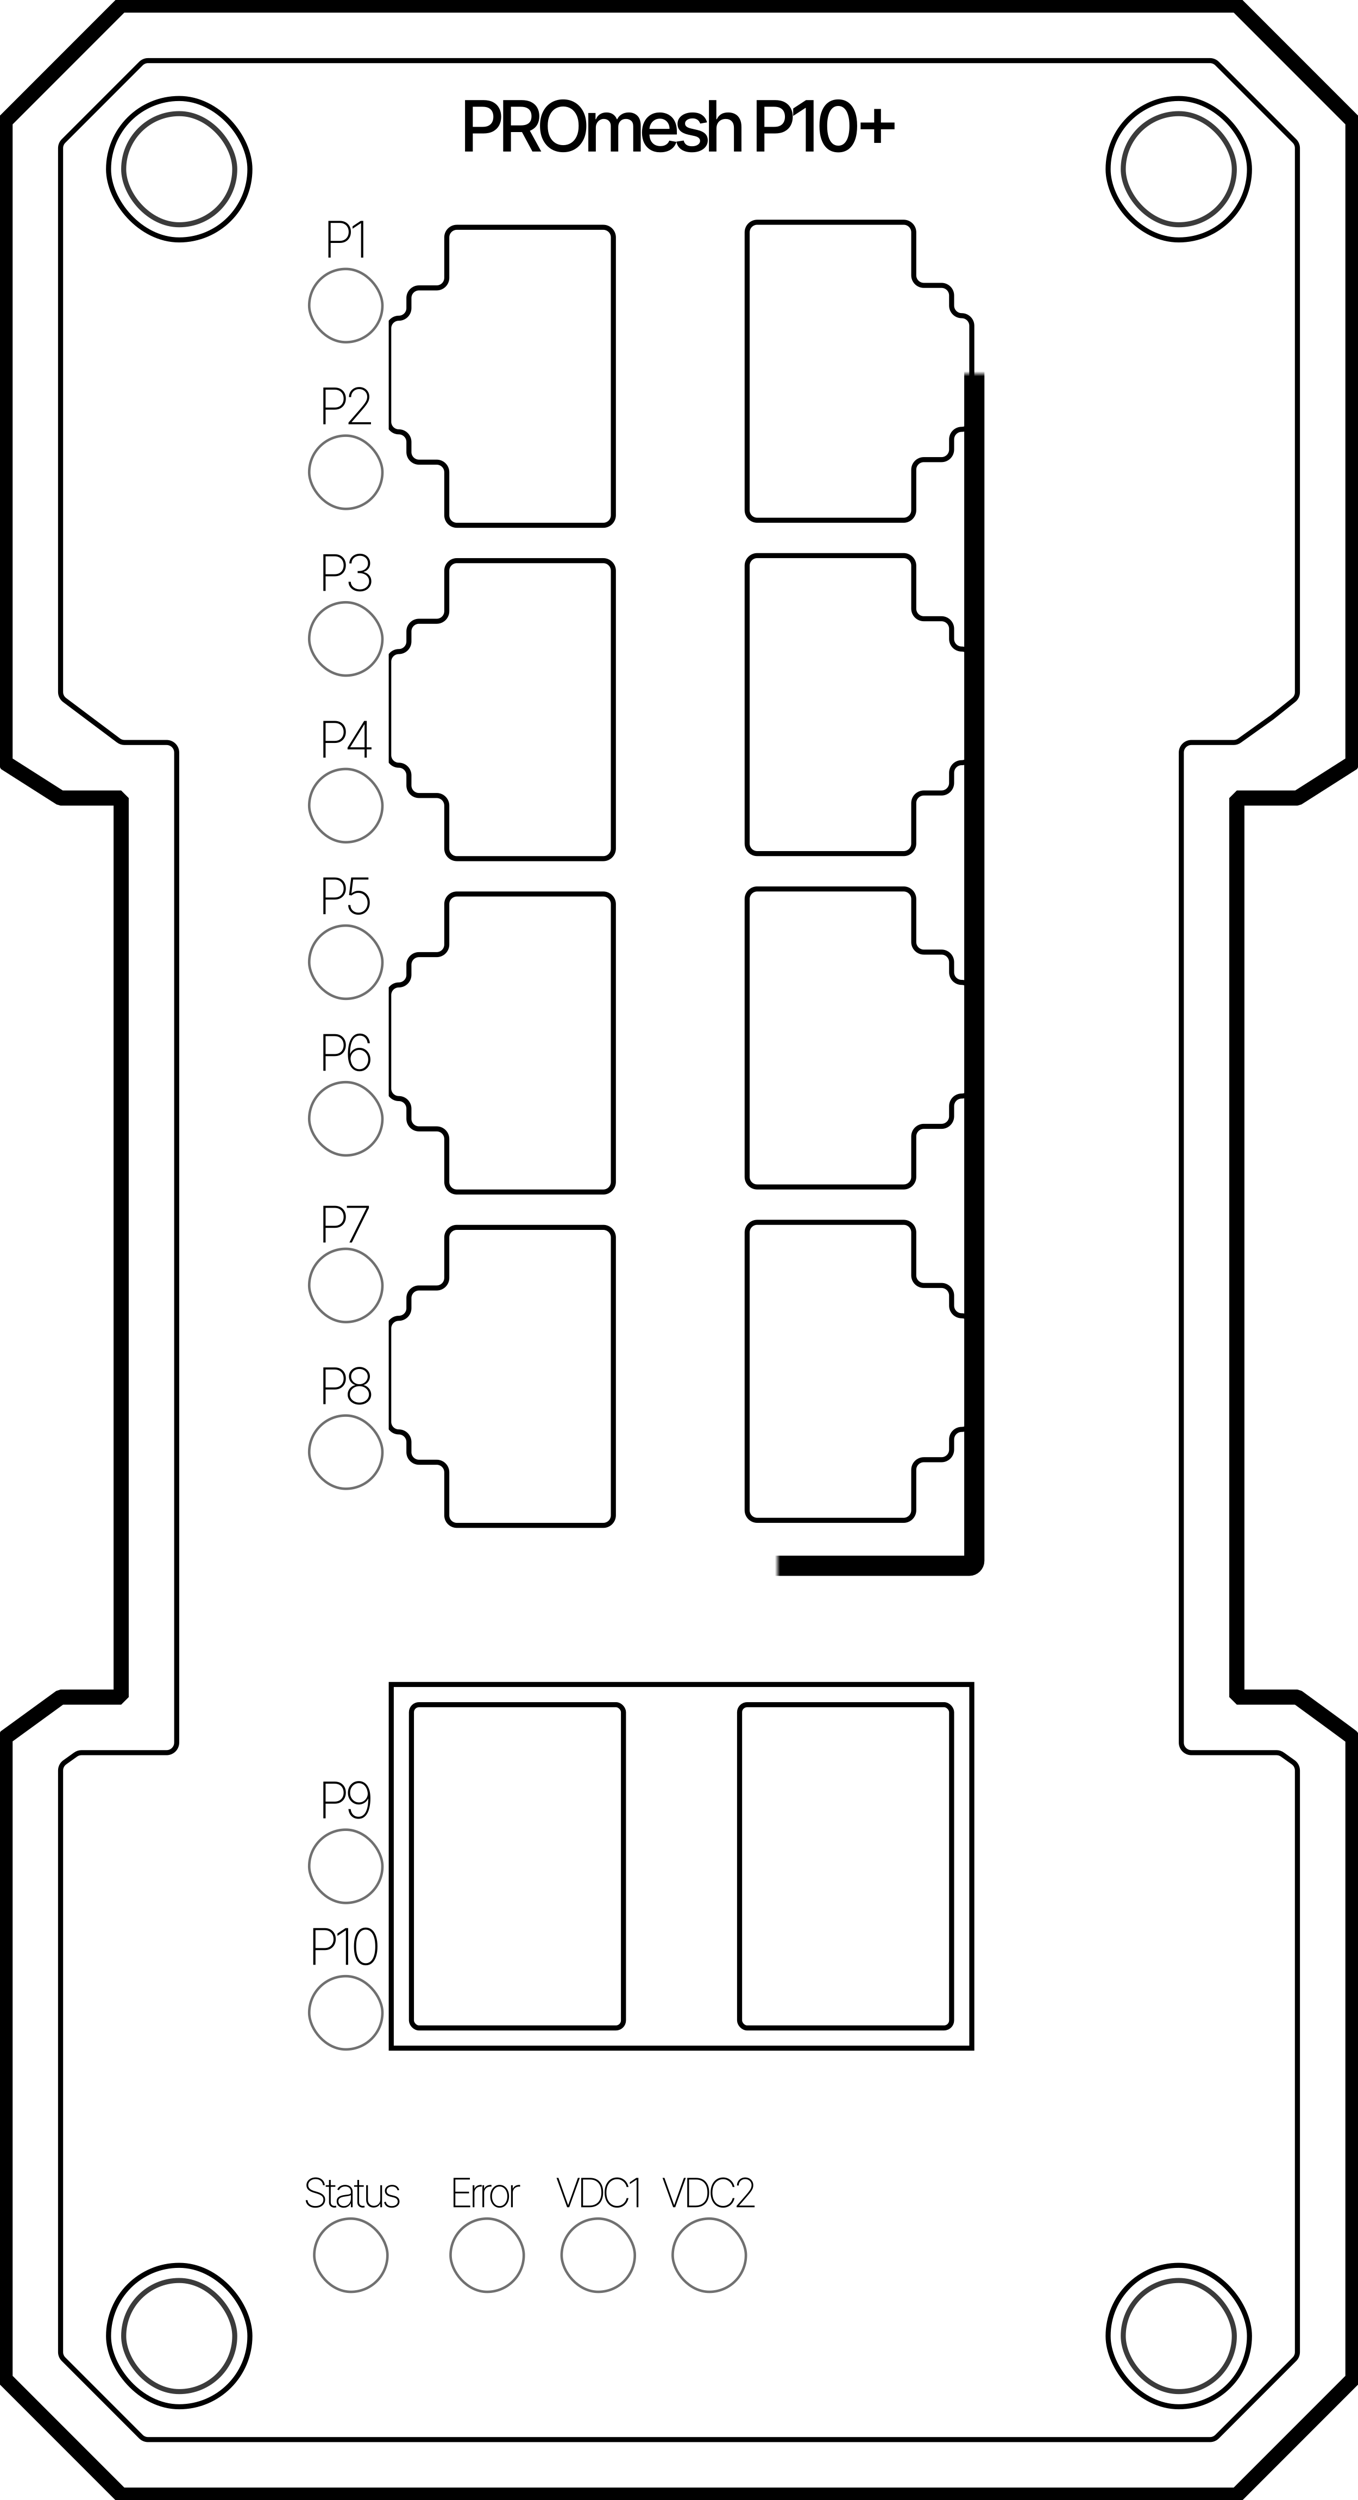 <svg width="269" height="495" viewBox="0 0 269 495" fill="none" xmlns="http://www.w3.org/2000/svg"><g clip-path="url(#clip0_3454_1477)"><path d="M1 24L24 1H245L268 24V151L257 158H245V336H257C260.667 338.667 268 344.019 268 344.095V471L245 494H24L1 471V344L12 336H24V158H12L1 151V24Z" stroke="black" stroke-width="3" stroke-linejoin="bevel"/><g clip-path="url(#clip1_3454_1477)"><mask id="path-2-inside-1_3454_1477" fill="white"><rect x="77" y="37" width="116" height="273" rx="1"/></mask><path d="M119.5 45L90.5 45C89.395 45 88.5 45.895 88.5 47V55C88.5 56.105 87.605 57 86.5 57H83C81.895 57 81 57.895 81 59V61C81 62.105 80.105 63 79 63C77.895 63 77 63.895 77 65V83.5C77 84.605 77.895 85.5 79 85.5C80.105 85.5 81 86.395 81 87.5V89.5C81 90.605 81.895 91.5 83 91.5H86.5C87.605 91.5 88.5 92.395 88.5 93.5L88.5 102C88.5 103.105 89.395 104 90.5 104H119.5C120.605 104 121.5 103.105 121.5 102V47C121.5 45.895 120.605 45 119.5 45Z" stroke="black"/><path d="M119.5 111H90.5C89.395 111 88.5 111.895 88.5 113V121C88.5 122.105 87.605 123 86.5 123H83C81.895 123 81 123.895 81 125V127C81 128.105 80.105 129 79 129C77.895 129 77 129.895 77 131V149.5C77 150.605 77.895 151.5 79 151.5C80.105 151.5 81 152.395 81 153.5V155.5C81 156.605 81.895 157.5 83 157.5H86.5C87.605 157.5 88.5 158.395 88.5 159.5L88.5 168C88.5 169.105 89.395 170 90.5 170H119.5C120.605 170 121.5 169.105 121.5 168V113C121.5 111.895 120.605 111 119.5 111Z" stroke="black"/><path d="M119.5 177H90.5C89.395 177 88.5 177.895 88.5 179V187C88.5 188.105 87.605 189 86.5 189H83C81.895 189 81 189.895 81 191V193C81 194.105 80.105 195 79 195C77.895 195 77 195.895 77 197V215.5C77 216.605 77.895 217.5 79 217.5C80.105 217.5 81 218.395 81 219.5V221.5C81 222.605 81.895 223.5 83 223.5H86.5C87.605 223.5 88.5 224.395 88.5 225.5L88.5 234C88.5 235.105 89.395 236 90.5 236H119.5C120.605 236 121.5 235.105 121.5 234V179C121.5 177.895 120.605 177 119.5 177Z" stroke="black"/><path d="M119.5 243H90.5C89.395 243 88.5 243.895 88.5 245V253C88.5 254.105 87.605 255 86.5 255H83C81.895 255 81 255.895 81 257V259C81 260.105 80.105 261 79 261C77.895 261 77 261.895 77 263V281.5C77 282.605 77.895 283.5 79 283.5C80.105 283.5 81 284.395 81 285.5V287.5C81 288.605 81.895 289.5 83 289.5H86.5C87.605 289.5 88.5 290.395 88.5 291.5L88.5 300C88.5 301.105 89.395 302 90.5 302H119.5C120.605 302 121.5 301.105 121.5 300V245C121.5 243.895 120.605 243 119.5 243Z" stroke="black"/><path d="M150 103L179 103C180.105 103 181 102.105 181 101L181 93C181 91.895 181.895 91 183 91L186.5 91C187.605 91 188.5 90.105 188.5 89L188.5 87C188.5 85.895 189.395 85 190.5 85C191.605 85 192.5 84.105 192.5 83L192.5 64.5C192.5 63.395 191.605 62.5 190.5 62.5C189.395 62.5 188.5 61.605 188.5 60.5L188.5 58.5C188.5 57.395 187.605 56.5 186.5 56.5L183 56.5C181.895 56.5 181 55.605 181 54.5L181 46C181 44.895 180.105 44 179 44L150 44C148.895 44 148 44.895 148 46L148 101C148 102.105 148.895 103 150 103Z" stroke="black"/><path d="M150 169L179 169C180.105 169 181 168.105 181 167L181 159C181 157.895 181.895 157 183 157L186.5 157C187.605 157 188.5 156.105 188.5 155L188.5 153C188.5 151.895 189.395 151 190.5 151C191.605 151 192.5 150.105 192.5 149L192.5 130.5C192.5 129.395 191.605 128.5 190.5 128.5C189.395 128.5 188.5 127.605 188.5 126.5L188.5 124.5C188.5 123.395 187.605 122.5 186.5 122.5L183 122.5C181.895 122.5 181 121.605 181 120.5L181 112C181 110.895 180.105 110 179 110L150 110C148.895 110 148 110.895 148 112L148 167C148 168.105 148.895 169 150 169Z" stroke="black"/><path d="M150 235L179 235C180.105 235 181 234.105 181 233L181 225C181 223.895 181.895 223 183 223L186.5 223C187.605 223 188.5 222.105 188.5 221L188.5 219C188.5 217.895 189.395 217 190.5 217C191.605 217 192.5 216.105 192.5 215L192.5 196.5C192.5 195.395 191.605 194.5 190.5 194.5C189.395 194.5 188.5 193.605 188.5 192.5L188.5 190.5C188.5 189.395 187.605 188.5 186.5 188.5L183 188.5C181.895 188.5 181 187.605 181 186.5L181 178C181 176.895 180.105 176 179 176L150 176C148.895 176 148 176.895 148 178L148 233C148 234.105 148.895 235 150 235Z" stroke="black"/><path d="M150 301L179 301C180.105 301 181 300.105 181 299L181 291C181 289.895 181.895 289 183 289L186.5 289C187.605 289 188.5 288.105 188.5 287L188.5 285C188.5 283.895 189.395 283 190.5 283C191.605 283 192.5 282.105 192.5 281L192.5 262.5C192.5 261.395 191.605 260.5 190.5 260.5C189.395 260.5 188.5 259.605 188.5 258.5L188.5 256.5C188.5 255.395 187.605 254.5 186.5 254.5L183 254.5C181.895 254.5 181 253.605 181 252.5L181 244C181 242.895 180.105 242 179 242L150 242C148.895 242 148 242.895 148 244L148 299C148 300.105 148.895 301 150 301Z" stroke="black"/></g><rect x="77" y="37" width="116" height="273" rx="1" stroke="black" stroke-width="4" mask="url(#path-2-inside-1_3454_1477)"/><path d="M65.051 51V43.727H67.292C67.754 43.727 68.149 43.822 68.478 44.011C68.809 44.201 69.064 44.46 69.242 44.789C69.419 45.118 69.508 45.493 69.508 45.915C69.508 46.331 69.419 46.704 69.242 47.033C69.064 47.362 68.809 47.623 68.478 47.815C68.149 48.004 67.755 48.099 67.296 48.099H65.364V47.687H67.285C67.659 47.687 67.978 47.611 68.244 47.459C68.509 47.306 68.712 47.096 68.854 46.831C68.996 46.563 69.067 46.258 69.067 45.915C69.067 45.569 68.996 45.263 68.854 44.995C68.712 44.727 68.508 44.518 68.24 44.367C67.975 44.215 67.655 44.139 67.281 44.139H65.495V51H65.051ZM71.96 43.727V51H71.516V44.196H71.474L69.84 45.279V44.803L71.46 43.727H71.96Z" fill="black"/><path d="M64.051 84V76.727H66.292C66.754 76.727 67.149 76.822 67.478 77.011C67.809 77.201 68.064 77.46 68.242 77.789C68.419 78.118 68.508 78.493 68.508 78.915C68.508 79.331 68.419 79.704 68.242 80.033C68.064 80.362 67.809 80.623 67.478 80.815C67.149 81.004 66.755 81.099 66.296 81.099H64.364V80.687H66.285C66.659 80.687 66.978 80.611 67.244 80.46C67.509 80.306 67.712 80.096 67.854 79.831C67.996 79.563 68.067 79.258 68.067 78.915C68.067 78.569 67.996 78.263 67.854 77.995C67.712 77.728 67.508 77.518 67.24 77.367C66.975 77.215 66.655 77.139 66.281 77.139H64.495V84H64.051ZM69.029 84V83.663L71.383 80.95C71.719 80.561 71.986 80.232 72.182 79.962C72.379 79.692 72.519 79.449 72.605 79.231C72.69 79.013 72.732 78.786 72.732 78.549C72.732 78.253 72.663 77.992 72.523 77.764C72.386 77.535 72.197 77.356 71.958 77.228C71.722 77.1 71.452 77.036 71.149 77.036C70.831 77.036 70.553 77.106 70.314 77.246C70.075 77.385 69.888 77.575 69.753 77.814C69.62 78.053 69.554 78.322 69.554 78.62H69.124C69.124 78.244 69.212 77.905 69.387 77.604C69.562 77.304 69.803 77.066 70.108 76.891C70.416 76.715 70.766 76.628 71.159 76.628C71.545 76.628 71.888 76.712 72.189 76.88C72.49 77.048 72.727 77.278 72.899 77.569C73.072 77.858 73.159 78.184 73.159 78.549C73.159 78.817 73.112 79.075 73.02 79.323C72.93 79.569 72.775 79.845 72.555 80.151C72.335 80.454 72.031 80.828 71.642 81.273L69.668 83.549V83.588H73.485V84H69.029Z" fill="black"/><path d="M64.051 117V109.727H66.292C66.754 109.727 67.149 109.822 67.478 110.011C67.809 110.201 68.064 110.46 68.242 110.789C68.419 111.118 68.508 111.493 68.508 111.915C68.508 112.331 68.419 112.704 68.242 113.033C68.064 113.362 67.809 113.623 67.478 113.815C67.149 114.004 66.755 114.099 66.296 114.099H64.364V113.687H66.285C66.659 113.687 66.978 113.611 67.244 113.46C67.509 113.306 67.712 113.096 67.854 112.831C67.996 112.563 68.067 112.258 68.067 111.915C68.067 111.569 67.996 111.263 67.854 110.995C67.712 110.728 67.508 110.518 67.24 110.366C66.975 110.215 66.655 110.139 66.281 110.139H64.495V117H64.051ZM71.298 117.099C70.867 117.099 70.482 117.018 70.144 116.854C69.805 116.689 69.536 116.463 69.338 116.176C69.141 115.887 69.039 115.556 69.032 115.182H69.483C69.49 115.478 69.574 115.739 69.735 115.967C69.896 116.192 70.112 116.368 70.382 116.496C70.654 116.624 70.957 116.688 71.291 116.688C71.653 116.688 71.97 116.616 72.242 116.474C72.517 116.332 72.731 116.141 72.885 115.899C73.039 115.655 73.116 115.383 73.116 115.082C73.116 114.76 73.032 114.479 72.864 114.237C72.696 113.993 72.461 113.804 72.161 113.669C71.86 113.532 71.511 113.463 71.113 113.463H70.843V113.051H71.113C71.452 113.051 71.755 112.99 72.022 112.866C72.29 112.741 72.5 112.565 72.654 112.337C72.811 112.11 72.889 111.841 72.889 111.531C72.889 111.24 72.821 110.982 72.686 110.757C72.551 110.532 72.364 110.356 72.125 110.228C71.888 110.1 71.61 110.036 71.291 110.036C70.983 110.036 70.704 110.099 70.453 110.224C70.204 110.35 70.006 110.526 69.86 110.754C69.713 110.981 69.638 111.245 69.636 111.545H69.199C69.204 111.169 69.299 110.836 69.483 110.548C69.67 110.259 69.92 110.034 70.232 109.873C70.547 109.71 70.902 109.628 71.298 109.628C71.7 109.628 72.053 109.712 72.356 109.88C72.661 110.048 72.898 110.275 73.066 110.562C73.237 110.848 73.322 111.167 73.322 111.517C73.322 111.938 73.205 112.299 72.97 112.6C72.738 112.898 72.424 113.106 72.026 113.222V113.261C72.497 113.365 72.87 113.579 73.144 113.903C73.419 114.228 73.556 114.621 73.556 115.082C73.556 115.461 73.459 115.803 73.265 116.109C73.071 116.414 72.803 116.656 72.463 116.833C72.124 117.011 71.736 117.099 71.298 117.099Z" fill="black"/><path d="M64.051 150V142.727H66.292C66.754 142.727 67.149 142.822 67.478 143.011C67.809 143.201 68.064 143.46 68.242 143.789C68.419 144.118 68.508 144.493 68.508 144.915C68.508 145.331 68.419 145.704 68.242 146.033C68.064 146.362 67.809 146.623 67.478 146.815C67.149 147.004 66.755 147.099 66.296 147.099H64.364V146.687H66.285C66.659 146.687 66.978 146.611 67.244 146.46C67.509 146.306 67.712 146.096 67.854 145.831C67.996 145.563 68.067 145.258 68.067 144.915C68.067 144.569 67.996 144.263 67.854 143.995C67.712 143.728 67.508 143.518 67.24 143.366C66.975 143.215 66.655 143.139 66.281 143.139H64.495V150H64.051ZM68.847 148.366V148.011L72.139 142.727H72.409V143.413H72.178L69.384 147.915V147.955H73.585V148.366H68.847ZM72.214 150V148.246V148.086V142.727H72.647V150H72.214Z" fill="black"/><path d="M64.051 181V173.727H66.292C66.754 173.727 67.149 173.822 67.478 174.011C67.809 174.201 68.064 174.46 68.242 174.789C68.419 175.118 68.508 175.493 68.508 175.915C68.508 176.331 68.419 176.704 68.242 177.033C68.064 177.362 67.809 177.623 67.478 177.815C67.149 178.004 66.755 178.099 66.296 178.099H64.364V177.687H66.285C66.659 177.687 66.978 177.611 67.244 177.46C67.509 177.306 67.712 177.096 67.854 176.831C67.996 176.563 68.067 176.258 68.067 175.915C68.067 175.569 67.996 175.263 67.854 174.995C67.712 174.728 67.508 174.518 67.24 174.366C66.975 174.215 66.655 174.139 66.281 174.139H64.495V181H64.051ZM71.007 181.099C70.618 181.099 70.272 181.018 69.966 180.854C69.663 180.689 69.423 180.461 69.245 180.173C69.07 179.884 68.98 179.554 68.975 179.182H69.412C69.422 179.622 69.574 179.983 69.87 180.265C70.166 180.547 70.545 180.688 71.007 180.688C71.362 180.688 71.674 180.602 71.944 180.432C72.216 180.259 72.429 180.025 72.583 179.729C72.737 179.433 72.813 179.099 72.811 178.727C72.811 178.334 72.728 177.991 72.562 177.697C72.396 177.404 72.175 177.177 71.898 177.016C71.621 176.855 71.314 176.773 70.978 176.771C70.713 176.771 70.464 176.819 70.232 176.916C70 177.011 69.803 177.133 69.639 177.282L69.139 177.211L69.568 173.727H72.978V174.139H69.948L69.615 176.863H69.65C69.82 176.711 70.023 176.589 70.257 176.497C70.494 176.402 70.751 176.355 71.028 176.355C71.435 176.355 71.807 176.455 72.143 176.653C72.481 176.852 72.75 177.129 72.949 177.484C73.15 177.839 73.25 178.253 73.247 178.724C73.245 179.178 73.148 179.584 72.956 179.942C72.764 180.299 72.499 180.582 72.161 180.79C71.825 180.996 71.44 181.099 71.007 181.099Z" fill="black"/><path d="M64.051 212V204.727H66.292C66.754 204.727 67.149 204.822 67.478 205.011C67.809 205.201 68.064 205.46 68.242 205.789C68.419 206.118 68.508 206.493 68.508 206.915C68.508 207.331 68.419 207.704 68.242 208.033C68.064 208.362 67.809 208.623 67.478 208.815C67.149 209.004 66.755 209.099 66.296 209.099H64.364V208.687H66.285C66.659 208.687 66.978 208.611 67.244 208.46C67.509 208.306 67.712 208.096 67.854 207.831C67.996 207.563 68.067 207.258 68.067 206.915C68.067 206.569 67.996 206.263 67.854 205.995C67.712 205.728 67.508 205.518 67.24 205.366C66.975 205.215 66.655 205.139 66.281 205.139H64.495V212H64.051ZM71.198 212.099C70.893 212.097 70.603 212.032 70.328 211.904C70.054 211.774 69.81 211.573 69.597 211.3C69.386 211.026 69.219 210.673 69.096 210.242C68.975 209.809 68.915 209.29 68.915 208.687C68.915 208.145 68.958 207.63 69.043 207.142C69.13 206.654 69.268 206.222 69.455 205.846C69.642 205.467 69.886 205.17 70.186 204.955C70.489 204.737 70.855 204.628 71.284 204.628C71.658 204.628 71.987 204.71 72.271 204.873C72.557 205.034 72.786 205.259 72.956 205.548C73.127 205.834 73.23 206.167 73.265 206.545H72.825C72.775 206.103 72.616 205.742 72.349 205.462C72.084 205.181 71.729 205.04 71.284 205.04C70.654 205.04 70.172 205.348 69.838 205.963C69.507 206.579 69.341 207.459 69.341 208.605H69.38C69.475 208.378 69.615 208.178 69.799 208.005C69.986 207.83 70.202 207.694 70.445 207.597C70.689 207.5 70.946 207.451 71.216 207.451C71.609 207.451 71.968 207.552 72.292 207.753C72.619 207.954 72.88 208.23 73.077 208.58C73.273 208.931 73.372 209.327 73.372 209.77C73.372 210.189 73.281 210.576 73.098 210.931C72.916 211.284 72.661 211.568 72.335 211.783C72.01 211.996 71.632 212.102 71.198 212.099ZM71.198 211.688C71.53 211.688 71.826 211.601 72.086 211.428C72.349 211.255 72.556 211.025 72.708 210.736C72.859 210.445 72.935 210.123 72.935 209.77C72.935 209.415 72.857 209.093 72.701 208.804C72.544 208.515 72.332 208.287 72.065 208.119C71.8 207.948 71.501 207.863 71.17 207.863C70.909 207.863 70.668 207.916 70.445 208.023C70.223 208.127 70.031 208.271 69.87 208.456C69.712 208.641 69.594 208.853 69.519 209.092C69.445 209.328 69.425 209.578 69.458 209.841C69.513 210.222 69.619 210.551 69.778 210.828C69.939 211.103 70.14 211.315 70.382 211.464C70.625 211.613 70.898 211.688 71.198 211.688Z" fill="black"/><path d="M64.051 246V238.727H66.292C66.754 238.727 67.149 238.822 67.478 239.011C67.809 239.201 68.064 239.46 68.242 239.789C68.419 240.118 68.508 240.493 68.508 240.915C68.508 241.331 68.419 241.704 68.242 242.033C68.064 242.362 67.809 242.623 67.478 242.815C67.149 243.004 66.755 243.099 66.296 243.099H64.364V242.687H66.285C66.659 242.687 66.978 242.611 67.244 242.46C67.509 242.306 67.712 242.096 67.854 241.831C67.996 241.563 68.067 241.258 68.067 240.915C68.067 240.569 67.996 240.263 67.854 239.995C67.712 239.728 67.508 239.518 67.24 239.366C66.975 239.215 66.655 239.139 66.281 239.139H64.495V246H64.051ZM69.217 246L72.594 239.178V239.139H68.713V238.727H73.077V239.153L69.696 246H69.217Z" fill="black"/><path d="M64.051 278V270.727H66.292C66.754 270.727 67.149 270.822 67.478 271.011C67.809 271.201 68.064 271.46 68.242 271.789C68.419 272.118 68.508 272.493 68.508 272.915C68.508 273.331 68.419 273.704 68.242 274.033C68.064 274.362 67.809 274.623 67.478 274.815C67.149 275.004 66.755 275.099 66.296 275.099H64.364V274.687H66.285C66.659 274.687 66.978 274.611 67.244 274.46C67.509 274.306 67.712 274.096 67.854 273.831C67.996 273.563 68.067 273.258 68.067 272.915C68.067 272.569 67.996 272.263 67.854 271.995C67.712 271.728 67.508 271.518 67.24 271.366C66.975 271.215 66.655 271.139 66.281 271.139H64.495V278H64.051ZM71.198 278.099C70.758 278.099 70.361 278.012 70.009 277.837C69.656 277.659 69.377 277.42 69.171 277.119C68.967 276.819 68.866 276.481 68.869 276.107C68.866 275.811 68.929 275.533 69.057 275.273C69.187 275.012 69.365 274.791 69.59 274.609C69.815 274.424 70.071 274.301 70.36 274.239V274.207C69.993 274.091 69.694 273.877 69.462 273.565C69.232 273.252 69.117 272.898 69.117 272.503C69.117 272.15 69.209 271.833 69.391 271.551C69.576 271.267 69.825 271.042 70.14 270.876C70.455 270.711 70.808 270.628 71.198 270.628C71.582 270.628 71.931 270.711 72.246 270.876C72.561 271.04 72.811 271.263 72.995 271.548C73.182 271.829 73.276 272.148 73.276 272.503C73.276 272.896 73.161 273.25 72.931 273.565C72.704 273.877 72.406 274.091 72.036 274.207V274.239C72.323 274.299 72.577 274.42 72.8 274.605C73.025 274.787 73.201 275.01 73.329 275.273C73.459 275.533 73.525 275.811 73.528 276.107C73.525 276.481 73.421 276.819 73.215 277.119C73.012 277.42 72.734 277.659 72.381 277.837C72.031 278.012 71.636 278.099 71.198 278.099ZM71.198 277.688C71.561 277.688 71.884 277.616 72.168 277.474C72.452 277.332 72.676 277.141 72.839 276.899C73.002 276.655 73.085 276.383 73.088 276.082C73.085 275.777 73 275.5 72.832 275.251C72.666 275.003 72.441 274.805 72.157 274.658C71.873 274.512 71.553 274.438 71.198 274.438C70.841 274.438 70.519 274.512 70.232 274.658C69.948 274.805 69.722 275.003 69.554 275.251C69.388 275.5 69.307 275.777 69.309 276.082C69.307 276.383 69.387 276.655 69.551 276.899C69.716 277.141 69.941 277.332 70.225 277.474C70.512 277.616 70.836 277.688 71.198 277.688ZM71.198 274.055C71.504 274.055 71.779 273.986 72.026 273.849C72.274 273.711 72.472 273.527 72.619 273.295C72.766 273.063 72.839 272.805 72.839 272.521C72.839 272.237 72.766 271.983 72.619 271.761C72.474 271.536 72.278 271.359 72.029 271.232C71.783 271.101 71.506 271.036 71.198 271.036C70.888 271.036 70.609 271.101 70.36 271.232C70.112 271.359 69.915 271.536 69.771 271.761C69.626 271.983 69.554 272.237 69.554 272.521C69.554 272.805 69.626 273.063 69.771 273.295C69.918 273.527 70.115 273.711 70.364 273.849C70.612 273.986 70.891 274.055 71.198 274.055Z" fill="black"/><path d="M64.051 360V352.727H66.292C66.754 352.727 67.149 352.822 67.478 353.011C67.809 353.201 68.064 353.46 68.242 353.789C68.419 354.118 68.508 354.493 68.508 354.915C68.508 355.331 68.419 355.704 68.242 356.033C68.064 356.362 67.809 356.623 67.478 356.815C67.149 357.004 66.755 357.099 66.296 357.099H64.364V356.687H66.285C66.659 356.687 66.978 356.611 67.244 356.46C67.509 356.306 67.712 356.096 67.854 355.831C67.996 355.563 68.067 355.258 68.067 354.915C68.067 354.569 67.996 354.263 67.854 353.995C67.712 353.728 67.508 353.518 67.24 353.366C66.975 353.215 66.655 353.139 66.281 353.139H64.495V360H64.051ZM71.088 352.628C71.394 352.628 71.684 352.693 71.958 352.823C72.233 352.953 72.476 353.155 72.686 353.427C72.899 353.697 73.066 354.047 73.187 354.478C73.31 354.906 73.372 355.423 73.372 356.026C73.372 356.568 73.328 357.085 73.24 357.575C73.155 358.062 73.019 358.497 72.832 358.878C72.645 359.257 72.401 359.555 72.1 359.773C71.8 359.991 71.434 360.099 71.003 360.099C70.627 360.099 70.296 360.018 70.012 359.854C69.728 359.691 69.5 359.465 69.327 359.176C69.156 358.885 69.053 358.549 69.018 358.168H69.458C69.508 358.61 69.667 358.975 69.934 359.261C70.202 359.545 70.558 359.688 71.003 359.688C71.63 359.688 72.111 359.379 72.445 358.761C72.779 358.143 72.945 357.259 72.945 356.108H72.906C72.812 356.335 72.671 356.536 72.484 356.712C72.299 356.884 72.085 357.019 71.841 357.116C71.597 357.214 71.34 357.262 71.07 357.262C70.675 357.262 70.314 357.161 69.987 356.96C69.661 356.759 69.4 356.483 69.206 356.133C69.012 355.782 68.915 355.386 68.915 354.943C68.915 354.527 69.005 354.142 69.185 353.789C69.367 353.436 69.62 353.155 69.945 352.944C70.272 352.731 70.653 352.625 71.088 352.628ZM71.088 353.04C70.754 353.04 70.456 353.125 70.193 353.295C69.933 353.466 69.727 353.696 69.576 353.984C69.426 354.273 69.352 354.593 69.352 354.943C69.352 355.301 69.429 355.624 69.583 355.913C69.739 356.199 69.95 356.428 70.215 356.598C70.482 356.766 70.783 356.85 71.117 356.85C71.377 356.85 71.618 356.798 71.841 356.694C72.064 356.587 72.254 356.442 72.413 356.257C72.574 356.07 72.692 355.858 72.768 355.621C72.844 355.382 72.863 355.133 72.825 354.872C72.773 354.493 72.666 354.168 72.505 353.896C72.347 353.621 72.145 353.41 71.901 353.263C71.66 353.114 71.389 353.04 71.088 353.04Z" fill="black"/><path d="M62.051 389V381.727H64.292C64.754 381.727 65.149 381.822 65.478 382.011C65.809 382.201 66.064 382.46 66.242 382.789C66.419 383.118 66.508 383.493 66.508 383.915C66.508 384.331 66.419 384.704 66.242 385.033C66.064 385.362 65.809 385.623 65.478 385.815C65.149 386.004 64.755 386.099 64.296 386.099H62.364V385.687H64.285C64.659 385.687 64.978 385.611 65.244 385.46C65.509 385.306 65.712 385.096 65.854 384.831C65.996 384.563 66.067 384.258 66.067 383.915C66.067 383.569 65.996 383.263 65.854 382.995C65.712 382.728 65.508 382.518 65.24 382.366C64.975 382.215 64.655 382.139 64.281 382.139H62.495V389H62.051ZM68.96 381.727V389H68.516V382.196H68.474L66.84 383.279V382.803L68.46 381.727H68.96ZM72.441 389.099C71.956 389.099 71.539 388.95 71.191 388.652C70.843 388.354 70.576 387.926 70.388 387.37C70.204 386.811 70.112 386.143 70.112 385.364C70.112 384.587 70.205 383.92 70.392 383.361C70.579 382.802 70.845 382.374 71.191 382.075C71.539 381.777 71.956 381.628 72.441 381.628C72.926 381.628 73.342 381.777 73.688 382.075C74.035 382.374 74.303 382.802 74.49 383.361C74.677 383.92 74.771 384.587 74.771 385.364C74.771 386.143 74.677 386.811 74.49 387.37C74.305 387.926 74.039 388.354 73.691 388.652C73.343 388.95 72.926 389.099 72.441 389.099ZM72.441 388.688C73.031 388.688 73.493 388.395 73.829 387.81C74.166 387.223 74.334 386.408 74.334 385.364C74.334 384.668 74.257 384.071 74.103 383.574C73.951 383.077 73.735 382.697 73.453 382.434C73.171 382.169 72.834 382.036 72.441 382.036C71.852 382.036 71.389 382.33 71.053 382.917C70.716 383.504 70.548 384.32 70.548 385.364C70.548 386.06 70.624 386.656 70.776 387.153C70.927 387.648 71.144 388.028 71.425 388.293C71.71 388.556 72.048 388.688 72.441 388.688Z" fill="black"/><path d="M63.977 432.636C63.947 432.275 63.799 431.982 63.534 431.759C63.271 431.535 62.93 431.423 62.511 431.423C62.229 431.423 61.978 431.475 61.758 431.58C61.539 431.684 61.367 431.826 61.242 432.006C61.117 432.186 61.054 432.392 61.054 432.625C61.054 432.775 61.082 432.91 61.139 433.031C61.198 433.151 61.28 433.258 61.386 433.352C61.492 433.445 61.618 433.527 61.764 433.597C61.91 433.667 62.071 433.728 62.247 433.781L62.883 433.969C63.101 434.035 63.302 434.112 63.486 434.199C63.671 434.286 63.832 434.39 63.969 434.511C64.107 434.631 64.214 434.771 64.29 434.932C64.367 435.093 64.406 435.278 64.406 435.489C64.406 435.795 64.327 436.07 64.168 436.312C64.01 436.555 63.786 436.746 63.494 436.886C63.205 437.025 62.863 437.094 62.469 437.094C62.094 437.094 61.767 437.03 61.489 436.903C61.212 436.777 60.993 436.6 60.832 436.375C60.671 436.148 60.581 435.886 60.56 435.591H60.923C60.942 435.831 61.019 436.04 61.153 436.216C61.29 436.39 61.471 436.525 61.696 436.619C61.921 436.714 62.179 436.761 62.469 436.761C62.781 436.761 63.057 436.708 63.295 436.602C63.534 436.494 63.721 436.345 63.855 436.153C63.99 435.962 64.057 435.74 64.057 435.486C64.057 435.281 64.008 435.106 63.912 434.96C63.815 434.814 63.672 434.688 63.483 434.582C63.295 434.476 63.062 434.382 62.784 434.298L62.105 434.094C61.651 433.955 61.303 433.767 61.062 433.528C60.824 433.29 60.705 432.992 60.705 432.636C60.705 432.337 60.784 432.072 60.943 431.841C61.102 431.608 61.318 431.425 61.591 431.293C61.865 431.16 62.175 431.094 62.52 431.094C62.867 431.094 63.172 431.161 63.438 431.295C63.703 431.428 63.913 431.611 64.068 431.844C64.224 432.075 64.31 432.339 64.327 432.636H63.977ZM66.43 432.636V432.946H64.524V432.636H66.43ZM65.169 431.591H65.513V435.969C65.513 436.147 65.547 436.293 65.615 436.406C65.685 436.518 65.776 436.601 65.888 436.656C66.001 436.709 66.122 436.736 66.251 436.736C66.314 436.736 66.368 436.731 66.413 436.722C66.46 436.712 66.505 436.7 66.547 436.685L66.632 437C66.579 437.019 66.52 437.035 66.456 437.048C66.391 437.063 66.316 437.071 66.228 437.071C66.047 437.071 65.874 437.03 65.711 436.949C65.55 436.867 65.42 436.749 65.319 436.594C65.219 436.438 65.169 436.251 65.169 436.031V431.591ZM68.072 437.094C67.82 437.094 67.589 437.044 67.379 436.943C67.17 436.843 67.003 436.696 66.876 436.503C66.751 436.31 66.688 436.075 66.688 435.798C66.688 435.616 66.721 435.456 66.785 435.318C66.849 435.18 66.949 435.061 67.083 434.96C67.218 434.86 67.39 434.777 67.6 434.713C67.811 434.647 68.061 434.596 68.353 434.56C68.575 434.533 68.773 434.508 68.947 434.483C69.121 434.456 69.257 434.416 69.356 434.361C69.456 434.306 69.507 434.223 69.507 434.111V433.929C69.507 433.611 69.406 433.358 69.205 433.17C69.005 432.983 68.728 432.889 68.376 432.889C68.063 432.889 67.8 432.958 67.586 433.097C67.374 433.233 67.225 433.409 67.14 433.625L66.813 433.503C66.897 433.295 67.017 433.121 67.174 432.983C67.333 432.845 67.515 432.741 67.72 432.673C67.926 432.605 68.142 432.571 68.367 432.571C68.562 432.571 68.748 432.598 68.924 432.653C69.102 432.708 69.26 432.792 69.399 432.903C69.539 433.015 69.65 433.158 69.731 433.332C69.812 433.505 69.853 433.711 69.853 433.952V437H69.507V436.213H69.481C69.405 436.376 69.301 436.525 69.168 436.659C69.038 436.792 68.88 436.898 68.694 436.977C68.51 437.055 68.303 437.094 68.072 437.094ZM68.106 436.773C68.379 436.773 68.62 436.706 68.83 436.574C69.043 436.439 69.208 436.256 69.328 436.023C69.447 435.79 69.507 435.526 69.507 435.23V434.588C69.463 434.626 69.4 434.66 69.316 434.69C69.235 434.719 69.142 434.744 69.038 434.767C68.936 434.788 68.828 434.807 68.714 434.824C68.602 434.839 68.493 434.853 68.387 434.866C68.069 434.904 67.81 434.963 67.609 435.043C67.41 435.12 67.264 435.223 67.171 435.349C67.08 435.476 67.035 435.63 67.035 435.81C67.035 436.107 67.137 436.342 67.342 436.514C67.546 436.687 67.801 436.773 68.106 436.773ZM72.049 432.636V432.946H70.143V432.636H72.049ZM70.787 431.591H71.131V435.969C71.131 436.147 71.165 436.293 71.234 436.406C71.304 436.518 71.394 436.601 71.506 436.656C71.62 436.709 71.741 436.736 71.87 436.736C71.932 436.736 71.986 436.731 72.032 436.722C72.079 436.712 72.124 436.7 72.165 436.685L72.251 437C72.198 437.019 72.139 437.035 72.074 437.048C72.01 437.063 71.934 437.071 71.847 437.071C71.665 437.071 71.493 437.03 71.33 436.949C71.169 436.867 71.038 436.749 70.938 436.594C70.838 436.438 70.787 436.251 70.787 436.031V431.591ZM75.33 435.452V432.636H75.676V437H75.33V436.293H75.301C75.199 436.518 75.033 436.702 74.804 436.844C74.577 436.986 74.308 437.057 73.997 437.057C73.712 437.057 73.459 436.994 73.239 436.869C73.019 436.744 72.847 436.567 72.722 436.338C72.597 436.107 72.534 435.832 72.534 435.514V432.636H72.881V435.5C72.881 435.864 72.991 436.158 73.21 436.384C73.432 436.607 73.718 436.719 74.069 436.719C74.296 436.719 74.505 436.668 74.696 436.565C74.888 436.463 75.041 436.317 75.156 436.128C75.272 435.937 75.33 435.711 75.33 435.452ZM79.085 433.577L78.764 433.662C78.713 433.503 78.64 433.366 78.546 433.25C78.451 433.134 78.331 433.045 78.188 432.983C78.046 432.919 77.875 432.886 77.676 432.886C77.356 432.886 77.094 432.966 76.889 433.125C76.687 433.284 76.585 433.491 76.585 433.747C76.585 433.955 76.654 434.128 76.793 434.264C76.931 434.399 77.142 434.501 77.426 434.571L78.097 434.739C78.441 434.824 78.701 434.962 78.875 435.153C79.049 435.343 79.136 435.579 79.136 435.861C79.136 436.101 79.071 436.314 78.94 436.5C78.81 436.686 78.629 436.83 78.398 436.935C78.169 437.039 77.901 437.091 77.597 437.091C77.189 437.091 76.855 436.996 76.594 436.807C76.332 436.616 76.165 436.342 76.091 435.986L76.423 435.901C76.486 436.185 76.615 436.402 76.812 436.551C77.011 436.699 77.272 436.773 77.594 436.773C77.95 436.773 78.237 436.688 78.454 436.52C78.674 436.351 78.784 436.135 78.784 435.872C78.784 435.671 78.72 435.502 78.591 435.364C78.462 435.225 78.267 435.124 78.006 435.06L77.31 434.889C76.954 434.802 76.687 434.663 76.508 434.472C76.331 434.278 76.242 434.041 76.242 433.759C76.242 433.524 76.303 433.317 76.426 433.139C76.549 432.961 76.719 432.822 76.935 432.722C77.151 432.621 77.398 432.571 77.676 432.571C78.046 432.571 78.347 432.658 78.579 432.832C78.812 433.007 78.981 433.255 79.085 433.577Z" fill="black"/><path d="M89.841 437V431.182H93.079V431.511H90.196V433.923H92.906V434.253H90.196V436.67H93.148V437H89.841ZM93.63 437V432.636H93.968V433.318H93.999C94.094 433.095 94.254 432.916 94.479 432.781C94.704 432.645 94.961 432.577 95.249 432.577C95.279 432.577 95.31 432.577 95.34 432.577C95.37 432.577 95.399 432.578 95.425 432.58V432.929C95.402 432.927 95.375 432.924 95.343 432.92C95.312 432.915 95.275 432.912 95.229 432.912C94.987 432.912 94.771 432.964 94.581 433.068C94.394 433.172 94.246 433.316 94.138 433.5C94.03 433.682 93.976 433.89 93.976 434.125V437H93.63ZM95.556 437V432.636H95.894V433.318H95.926C96.02 433.095 96.18 432.916 96.406 432.781C96.631 432.645 96.888 432.577 97.176 432.577C97.206 432.577 97.236 432.577 97.266 432.577C97.297 432.577 97.325 432.578 97.352 432.58V432.929C97.329 432.927 97.302 432.924 97.269 432.92C97.239 432.915 97.201 432.912 97.156 432.912C96.913 432.912 96.697 432.964 96.508 433.068C96.32 433.172 96.173 433.316 96.065 433.5C95.957 433.682 95.903 433.89 95.903 434.125V437H95.556ZM98.972 437.091C98.612 437.091 98.292 436.994 98.012 436.801C97.732 436.606 97.511 436.338 97.35 435.997C97.189 435.656 97.109 435.268 97.109 434.832C97.109 434.395 97.189 434.007 97.35 433.668C97.511 433.327 97.732 433.059 98.012 432.864C98.292 432.669 98.612 432.571 98.972 432.571C99.332 432.571 99.652 432.669 99.932 432.864C100.213 433.059 100.433 433.327 100.594 433.668C100.755 434.009 100.836 434.397 100.836 434.832C100.836 435.268 100.755 435.656 100.594 435.997C100.433 436.338 100.213 436.606 99.932 436.801C99.652 436.994 99.332 437.091 98.972 437.091ZM98.972 436.77C99.277 436.77 99.543 436.684 99.77 436.511C100 436.339 100.177 436.106 100.302 435.812C100.429 435.519 100.492 435.192 100.492 434.832C100.492 434.473 100.429 434.147 100.302 433.855C100.175 433.562 99.998 433.329 99.77 433.156C99.543 432.982 99.277 432.895 98.972 432.895C98.667 432.895 98.401 432.982 98.174 433.156C97.947 433.329 97.769 433.562 97.643 433.855C97.516 434.147 97.452 434.473 97.452 434.832C97.452 435.192 97.515 435.519 97.64 435.812C97.767 436.106 97.944 436.339 98.171 436.511C98.4 436.684 98.667 436.77 98.972 436.77ZM101.23 437V432.636H101.568V433.318H101.599C101.694 433.095 101.854 432.916 102.079 432.781C102.304 432.645 102.561 432.577 102.849 432.577C102.879 432.577 102.91 432.577 102.94 432.577C102.97 432.577 102.999 432.578 103.025 432.58V432.929C103.002 432.927 102.975 432.924 102.943 432.92C102.912 432.915 102.875 432.912 102.829 432.912C102.587 432.912 102.371 432.964 102.181 433.068C101.994 433.172 101.846 433.316 101.738 433.5C101.63 433.682 101.576 433.89 101.576 434.125V437H101.23Z" fill="black"/><path d="M110.616 431.182L112.526 436.543H112.565L114.474 431.182H114.849L112.75 437H112.341L110.241 431.182H110.616ZM116.748 437H115.135V431.182H116.873C117.419 431.182 117.886 431.297 118.274 431.528C118.662 431.759 118.959 432.091 119.166 432.523C119.374 432.953 119.477 433.469 119.476 434.071C119.474 434.687 119.366 435.213 119.152 435.651C118.938 436.086 118.628 436.42 118.223 436.653C117.817 436.884 117.326 437 116.748 437ZM115.49 436.67H116.734C117.253 436.67 117.691 436.567 118.047 436.361C118.403 436.152 118.672 435.854 118.853 435.466C119.037 435.078 119.128 434.613 119.126 434.071C119.126 433.537 119.038 433.08 118.862 432.699C118.686 432.316 118.429 432.023 118.092 431.818C117.757 431.614 117.346 431.511 116.859 431.511H115.49V436.67ZM124.493 433H124.129C124.092 432.803 124.021 432.613 123.916 432.429C123.812 432.243 123.678 432.077 123.513 431.929C123.35 431.779 123.161 431.661 122.945 431.574C122.729 431.487 122.49 431.443 122.229 431.443C121.846 431.443 121.494 431.545 121.172 431.75C120.852 431.953 120.595 432.251 120.402 432.645C120.211 433.039 120.115 433.521 120.115 434.091C120.115 434.665 120.211 435.149 120.402 435.543C120.595 435.937 120.852 436.235 121.172 436.438C121.494 436.638 121.846 436.739 122.229 436.739C122.49 436.739 122.729 436.696 122.945 436.611C123.161 436.524 123.35 436.406 123.513 436.259C123.678 436.109 123.812 435.941 123.916 435.756C124.021 435.57 124.092 435.379 124.129 435.182H124.493C124.451 435.417 124.371 435.647 124.252 435.872C124.134 436.098 123.979 436.302 123.786 436.486C123.594 436.668 123.368 436.812 123.107 436.92C122.847 437.027 122.555 437.08 122.229 437.08C121.744 437.08 121.317 436.956 120.948 436.71C120.578 436.462 120.288 436.114 120.078 435.665C119.87 435.216 119.766 434.691 119.766 434.091C119.766 433.491 119.87 432.966 120.078 432.517C120.288 432.068 120.578 431.721 120.948 431.474C121.317 431.226 121.744 431.102 122.229 431.102C122.555 431.102 122.847 431.156 123.107 431.264C123.368 431.37 123.594 431.514 123.786 431.696C123.979 431.876 124.134 432.079 124.252 432.304C124.371 432.529 124.451 432.761 124.493 433ZM126.456 431.182V437H126.101V431.557H126.067L124.76 432.423V432.043L126.055 431.182H126.456Z" fill="black"/><path d="M131.616 431.182L133.526 436.543H133.565L135.474 431.182H135.849L133.75 437H133.341L131.241 431.182H131.616ZM137.748 437H136.135V431.182H137.873C138.419 431.182 138.886 431.297 139.274 431.528C139.662 431.759 139.959 432.091 140.166 432.523C140.374 432.953 140.477 433.469 140.476 434.071C140.474 434.687 140.366 435.213 140.152 435.651C139.938 436.086 139.628 436.42 139.223 436.653C138.817 436.884 138.326 437 137.748 437ZM136.49 436.67H137.734C138.253 436.67 138.691 436.567 139.047 436.361C139.403 436.152 139.672 435.854 139.853 435.466C140.037 435.078 140.128 434.613 140.126 434.071C140.126 433.537 140.038 433.08 139.862 432.699C139.686 432.316 139.429 432.023 139.092 431.818C138.757 431.614 138.346 431.511 137.859 431.511H136.49V436.67ZM145.493 433H145.129C145.092 432.803 145.021 432.613 144.916 432.429C144.812 432.243 144.678 432.077 144.513 431.929C144.35 431.779 144.161 431.661 143.945 431.574C143.729 431.487 143.49 431.443 143.229 431.443C142.846 431.443 142.494 431.545 142.172 431.75C141.852 431.953 141.595 432.251 141.402 432.645C141.211 433.039 141.115 433.521 141.115 434.091C141.115 434.665 141.211 435.149 141.402 435.543C141.595 435.937 141.852 436.235 142.172 436.438C142.494 436.638 142.846 436.739 143.229 436.739C143.49 436.739 143.729 436.696 143.945 436.611C144.161 436.524 144.35 436.406 144.513 436.259C144.678 436.109 144.812 435.941 144.916 435.756C145.021 435.57 145.092 435.379 145.129 435.182H145.493C145.451 435.417 145.371 435.647 145.252 435.872C145.134 436.098 144.979 436.302 144.786 436.486C144.594 436.668 144.368 436.812 144.107 436.92C143.847 437.027 143.555 437.08 143.229 437.08C142.744 437.08 142.317 436.956 141.948 436.71C141.578 436.462 141.288 436.114 141.078 435.665C140.87 435.216 140.766 434.691 140.766 434.091C140.766 433.491 140.87 432.966 141.078 432.517C141.288 432.068 141.578 431.721 141.948 431.474C142.317 431.226 142.744 431.102 143.229 431.102C143.555 431.102 143.847 431.156 144.107 431.264C144.368 431.37 144.594 431.514 144.786 431.696C144.979 431.876 145.134 432.079 145.252 432.304C145.371 432.529 145.451 432.761 145.493 433ZM145.91 437V436.73L147.794 434.56C148.063 434.249 148.276 433.986 148.433 433.77C148.59 433.554 148.703 433.359 148.771 433.185C148.839 433.01 148.873 432.829 148.873 432.639C148.873 432.402 148.818 432.193 148.706 432.011C148.596 431.828 148.445 431.685 148.254 431.582C148.065 431.48 147.849 431.429 147.606 431.429C147.353 431.429 147.13 431.485 146.939 431.597C146.747 431.708 146.598 431.86 146.49 432.051C146.384 432.242 146.331 432.457 146.331 432.696H145.987C145.987 432.395 146.057 432.124 146.197 431.884C146.337 431.643 146.53 431.453 146.774 431.312C147.02 431.172 147.301 431.102 147.615 431.102C147.924 431.102 148.198 431.17 148.439 431.304C148.679 431.438 148.869 431.622 149.007 431.855C149.145 432.086 149.214 432.348 149.214 432.639C149.214 432.853 149.177 433.06 149.104 433.259C149.032 433.455 148.908 433.676 148.731 433.92C148.555 434.163 148.312 434.462 148.001 434.818L146.422 436.639V436.67H149.476V437H145.91Z" fill="black"/><path d="M12.586 27.914L27.914 12.586C28.289 12.211 28.798 12 29.328 12H239.672C240.202 12 240.711 12.211 241.086 12.586L256.414 27.914C256.789 28.289 257 28.798 257 29.328V137.039C257 137.646 256.724 138.221 256.249 138.6L252 142L245.522 146.627C245.182 146.87 244.776 147 244.359 147H236C234.895 147 234 147.895 234 149V158V336V345C234 346.105 234.895 347 236 347H245H252.859C253.276 347 253.682 347.13 254.022 347.373L256.162 348.902C256.688 349.277 257 349.883 257 350.529V465.672C257 466.202 256.789 466.711 256.414 467.086L241.086 482.414C240.711 482.789 240.202 483 239.672 483H29.328C28.798 483 28.289 482.789 27.914 482.414L12.586 467.086C12.211 466.711 12 466.202 12 465.672V350.529C12 349.883 12.312 349.277 12.838 348.902L14.979 347.373C15.318 347.13 15.724 347 16.141 347H24H33C34.105 347 35 346.105 35 345V336V158V149C35 147.895 34.105 147 33 147H24.667C24.234 147 23.813 146.86 23.467 146.6L18 142.5L12.8 138.6C12.296 138.222 12 137.63 12 137V29.328C12 28.798 12.211 28.289 12.586 27.914Z" stroke="black"/><rect x="219.5" y="19.5" width="28" height="28" rx="14" stroke="black"/><rect x="222.5" y="22.5" width="22" height="22" rx="11" stroke="#3B3B3B"/><rect x="219.5" y="448.5" width="28" height="28" rx="14" stroke="black"/><rect x="222.5" y="451.5" width="22" height="22" rx="11" stroke="#3B3B3B"/><rect x="21.5" y="19.5" width="28" height="28" rx="14" stroke="black"/><rect x="24.5" y="22.5" width="22" height="22" rx="11" stroke="#3B3B3B"/><rect x="21.5" y="448.5" width="28" height="28" rx="14" stroke="black"/><rect x="24.5" y="451.5" width="22" height="22" rx="11" stroke="#3B3B3B"/><rect x="62.25" y="439.25" width="14.5" height="14.5" rx="7.25" stroke="#707070" stroke-width="0.5"/><rect x="61.25" y="391.25" width="14.5" height="14.5" rx="7.25" stroke="#707070" stroke-width="0.5"/><rect x="61.25" y="362.25" width="14.5" height="14.5" rx="7.25" stroke="#707070" stroke-width="0.5"/><rect x="61.25" y="280.25" width="14.5" height="14.5" rx="7.25" stroke="#707070" stroke-width="0.5"/><rect x="61.25" y="247.25" width="14.5" height="14.5" rx="7.25" stroke="#707070" stroke-width="0.5"/><rect x="61.25" y="214.25" width="14.5" height="14.5" rx="7.25" stroke="#707070" stroke-width="0.5"/><rect x="61.25" y="183.25" width="14.5" height="14.5" rx="7.25" stroke="#707070" stroke-width="0.5"/><rect x="61.25" y="152.25" width="14.5" height="14.5" rx="7.25" stroke="#707070" stroke-width="0.5"/><rect x="61.25" y="119.25" width="14.5" height="14.5" rx="7.25" stroke="#707070" stroke-width="0.5"/><rect x="61.25" y="86.25" width="14.5" height="14.5" rx="7.25" stroke="#707070" stroke-width="0.5"/><rect x="61.25" y="53.25" width="14.5" height="14.5" rx="7.25" stroke="#707070" stroke-width="0.5"/><rect x="89.25" y="439.25" width="14.5" height="14.5" rx="7.25" stroke="#707070" stroke-width="0.5"/><rect x="111.25" y="439.25" width="14.5" height="14.5" rx="7.25" stroke="#707070" stroke-width="0.5"/><rect x="133.25" y="439.25" width="14.5" height="14.5" rx="7.25" stroke="#707070" stroke-width="0.5"/><rect x="77.5" y="333.5" width="115" height="72" stroke="black"/><rect x="81.5" y="337.5" width="42" height="64" rx="1.5" stroke="black"/><rect x="146.5" y="337.5" width="42" height="64" rx="1.5" stroke="black"/><path d="M92.119 30V19.818H95.748C96.54 19.818 97.196 19.962 97.717 20.251C98.237 20.539 98.626 20.933 98.885 21.434C99.144 21.931 99.273 22.491 99.273 23.114C99.273 23.741 99.142 24.304 98.88 24.805C98.621 25.302 98.23 25.696 97.707 25.988C97.186 26.276 96.532 26.421 95.743 26.421H93.247V25.118H95.604C96.104 25.118 96.51 25.032 96.822 24.859C97.133 24.684 97.362 24.445 97.508 24.143C97.654 23.842 97.727 23.499 97.727 23.114C97.727 22.73 97.654 22.389 97.508 22.09C97.362 21.792 97.132 21.558 96.817 21.389C96.505 21.22 96.094 21.136 95.584 21.136H93.655V30H92.119ZM99.674 30V19.818H103.303C104.092 19.818 104.746 19.954 105.267 20.226C105.79 20.498 106.181 20.874 106.44 21.354C106.699 21.832 106.828 22.384 106.828 23.01C106.828 23.633 106.697 24.182 106.435 24.655C106.177 25.126 105.785 25.492 105.262 25.754C104.741 26.016 104.087 26.147 103.298 26.147H100.549V24.825H103.159C103.656 24.825 104.06 24.753 104.372 24.611C104.687 24.468 104.917 24.261 105.063 23.989C105.209 23.718 105.282 23.391 105.282 23.01C105.282 22.625 105.207 22.292 105.058 22.011C104.912 21.729 104.682 21.514 104.367 21.364C104.055 21.212 103.646 21.136 103.139 21.136H101.21V30H99.674ZM104.7 25.406L107.216 30H105.466L103 25.406H104.7ZM116.142 24.909C116.142 25.996 115.943 26.931 115.545 27.713C115.147 28.492 114.602 29.092 113.909 29.513C113.22 29.93 112.436 30.139 111.558 30.139C110.676 30.139 109.889 29.93 109.196 29.513C108.507 29.092 107.963 28.49 107.566 27.708C107.168 26.926 106.969 25.993 106.969 24.909C106.969 23.822 107.168 22.889 107.566 22.11C107.963 21.328 108.507 20.728 109.196 20.31C109.889 19.889 110.676 19.679 111.558 19.679C112.436 19.679 113.22 19.889 113.909 20.31C114.602 20.728 115.147 21.328 115.545 22.11C115.943 22.889 116.142 23.822 116.142 24.909ZM114.62 24.909C114.62 24.081 114.486 23.383 114.218 22.816C113.952 22.246 113.588 21.815 113.124 21.523C112.663 21.229 112.141 21.081 111.558 21.081C110.971 21.081 110.447 21.229 109.987 21.523C109.526 21.815 109.161 22.246 108.893 22.816C108.628 23.383 108.495 24.081 108.495 24.909C108.495 25.738 108.628 26.437 108.893 27.007C109.161 27.574 109.526 28.005 109.987 28.3C110.447 28.591 110.971 28.737 111.558 28.737C112.141 28.737 112.663 28.591 113.124 28.3C113.588 28.005 113.952 27.574 114.218 27.007C114.486 26.437 114.62 25.738 114.62 24.909ZM116.538 30V22.364H117.964V23.607H118.059C118.218 23.186 118.478 22.858 118.839 22.622C119.201 22.384 119.633 22.264 120.137 22.264C120.647 22.264 121.075 22.384 121.42 22.622C121.768 22.861 122.025 23.189 122.19 23.607H122.27C122.452 23.199 122.742 22.874 123.14 22.632C123.538 22.387 124.012 22.264 124.562 22.264C125.254 22.264 125.82 22.481 126.257 22.916C126.698 23.35 126.918 24.004 126.918 24.879V30H125.432V25.018C125.432 24.501 125.291 24.127 125.009 23.895C124.727 23.663 124.391 23.547 124 23.547C123.516 23.547 123.14 23.696 122.871 23.994C122.603 24.289 122.469 24.669 122.469 25.133V30H120.987V24.924C120.987 24.51 120.858 24.177 120.599 23.925C120.341 23.673 120.004 23.547 119.59 23.547C119.308 23.547 119.048 23.621 118.81 23.771C118.574 23.916 118.384 24.12 118.238 24.382C118.095 24.644 118.024 24.947 118.024 25.292V30H116.538ZM130.802 30.154C130.049 30.154 129.401 29.993 128.858 29.672C128.318 29.347 127.9 28.891 127.605 28.305C127.313 27.715 127.168 27.024 127.168 26.232C127.168 25.449 127.313 24.76 127.605 24.163C127.9 23.567 128.311 23.101 128.838 22.766C129.368 22.432 129.988 22.264 130.697 22.264C131.128 22.264 131.546 22.335 131.95 22.478C132.355 22.62 132.718 22.844 133.039 23.149C133.361 23.454 133.614 23.85 133.8 24.337C133.985 24.821 134.078 25.41 134.078 26.102V26.629H128.008V25.516H132.621C132.621 25.125 132.542 24.778 132.383 24.477C132.224 24.172 132 23.931 131.712 23.756C131.427 23.58 131.092 23.492 130.707 23.492C130.29 23.492 129.925 23.595 129.614 23.8C129.305 24.003 129.067 24.268 128.898 24.596C128.732 24.921 128.649 25.274 128.649 25.655V26.525C128.649 27.035 128.739 27.47 128.918 27.827C129.1 28.185 129.353 28.459 129.678 28.648C130.003 28.833 130.383 28.926 130.817 28.926C131.098 28.926 131.355 28.886 131.587 28.807C131.819 28.724 132.02 28.601 132.189 28.439C132.358 28.276 132.487 28.076 132.577 27.837L133.984 28.091C133.871 28.505 133.669 28.868 133.377 29.18C133.089 29.488 132.726 29.728 132.288 29.901C131.854 30.07 131.359 30.154 130.802 30.154ZM140.05 24.228L138.702 24.467C138.646 24.294 138.557 24.13 138.434 23.974C138.315 23.819 138.152 23.691 137.947 23.592C137.741 23.492 137.484 23.442 137.176 23.442C136.755 23.442 136.404 23.537 136.122 23.726C135.84 23.912 135.7 24.152 135.7 24.447C135.7 24.702 135.794 24.907 135.983 25.063C136.172 25.219 136.477 25.347 136.898 25.446L138.111 25.724C138.813 25.887 139.337 26.137 139.682 26.475C140.027 26.813 140.199 27.252 140.199 27.793C140.199 28.25 140.066 28.658 139.801 29.016C139.539 29.37 139.173 29.649 138.702 29.851C138.235 30.053 137.693 30.154 137.077 30.154C136.222 30.154 135.524 29.972 134.984 29.607C134.443 29.239 134.112 28.717 133.989 28.041L135.426 27.822C135.516 28.197 135.7 28.48 135.978 28.673C136.256 28.861 136.619 28.956 137.067 28.956C137.554 28.956 137.943 28.855 138.235 28.653C138.527 28.447 138.673 28.197 138.673 27.902C138.673 27.663 138.583 27.463 138.404 27.3C138.228 27.138 137.958 27.015 137.594 26.933L136.301 26.649C135.589 26.487 135.062 26.228 134.72 25.874C134.382 25.519 134.213 25.07 134.213 24.526C134.213 24.076 134.339 23.681 134.591 23.343C134.843 23.005 135.191 22.741 135.635 22.553C136.079 22.36 136.588 22.264 137.161 22.264C137.987 22.264 138.636 22.443 139.11 22.801C139.584 23.156 139.897 23.631 140.05 24.228ZM141.92 25.466V30H140.433V19.818H141.9V23.607H141.994C142.173 23.195 142.447 22.869 142.815 22.627C143.183 22.385 143.663 22.264 144.256 22.264C144.78 22.264 145.237 22.372 145.629 22.587C146.023 22.803 146.328 23.124 146.543 23.552C146.762 23.976 146.871 24.506 146.871 25.143V30H145.385V25.322C145.385 24.762 145.241 24.327 144.952 24.019C144.664 23.708 144.263 23.552 143.749 23.552C143.398 23.552 143.083 23.626 142.805 23.776C142.53 23.925 142.313 24.143 142.153 24.432C141.998 24.717 141.92 25.062 141.92 25.466ZM149.88 30V19.818H153.509C154.301 19.818 154.957 19.962 155.478 20.251C155.998 20.539 156.387 20.933 156.646 21.434C156.904 21.931 157.034 22.491 157.034 23.114C157.034 23.741 156.903 24.304 156.641 24.805C156.382 25.302 155.991 25.696 155.468 25.988C154.947 26.276 154.293 26.421 153.504 26.421H151.008V25.118H153.365C153.865 25.118 154.271 25.032 154.583 24.859C154.894 24.684 155.123 24.445 155.269 24.143C155.415 23.842 155.487 23.499 155.487 23.114C155.487 22.73 155.415 22.389 155.269 22.09C155.123 21.792 154.893 21.558 154.578 21.389C154.266 21.22 153.855 21.136 153.345 21.136H151.416V30H149.88ZM161.158 19.818V30H159.617V21.359H159.557L157.121 22.95V21.479L159.662 19.818H161.158ZM166.057 30.169C165.272 30.166 164.601 29.959 164.044 29.548C163.487 29.137 163.061 28.538 162.766 27.753C162.471 26.967 162.324 26.021 162.324 24.914C162.324 23.81 162.471 22.867 162.766 22.085C163.064 21.303 163.492 20.706 164.049 20.296C164.609 19.884 165.278 19.679 166.057 19.679C166.836 19.679 167.504 19.886 168.061 20.3C168.618 20.711 169.044 21.308 169.339 22.09C169.637 22.869 169.786 23.81 169.786 24.914C169.786 26.024 169.639 26.972 169.344 27.758C169.049 28.54 168.623 29.138 168.066 29.553C167.509 29.963 166.84 30.169 166.057 30.169ZM166.057 28.842C166.747 28.842 167.285 28.505 167.673 27.832C168.064 27.16 168.26 26.187 168.26 24.914C168.26 24.069 168.17 23.355 167.991 22.771C167.816 22.185 167.562 21.741 167.231 21.439C166.903 21.134 166.511 20.982 166.057 20.982C165.371 20.982 164.833 21.32 164.442 21.996C164.05 22.672 163.853 23.645 163.85 24.914C163.85 25.762 163.938 26.48 164.113 27.067C164.292 27.65 164.546 28.093 164.874 28.394C165.202 28.692 165.597 28.842 166.057 28.842ZM173.162 28.29V21.568H174.5V28.29H173.162ZM170.473 25.595V24.263H177.194V25.595H170.473Z" fill="black"/></g><defs><clipPath id="clip0_3454_1477"><rect width="269" height="495" fill="white"/></clipPath><clipPath id="clip1_3454_1477"><rect x="77" y="37" width="116" height="273" rx="1" fill="white"/></clipPath></defs></svg>